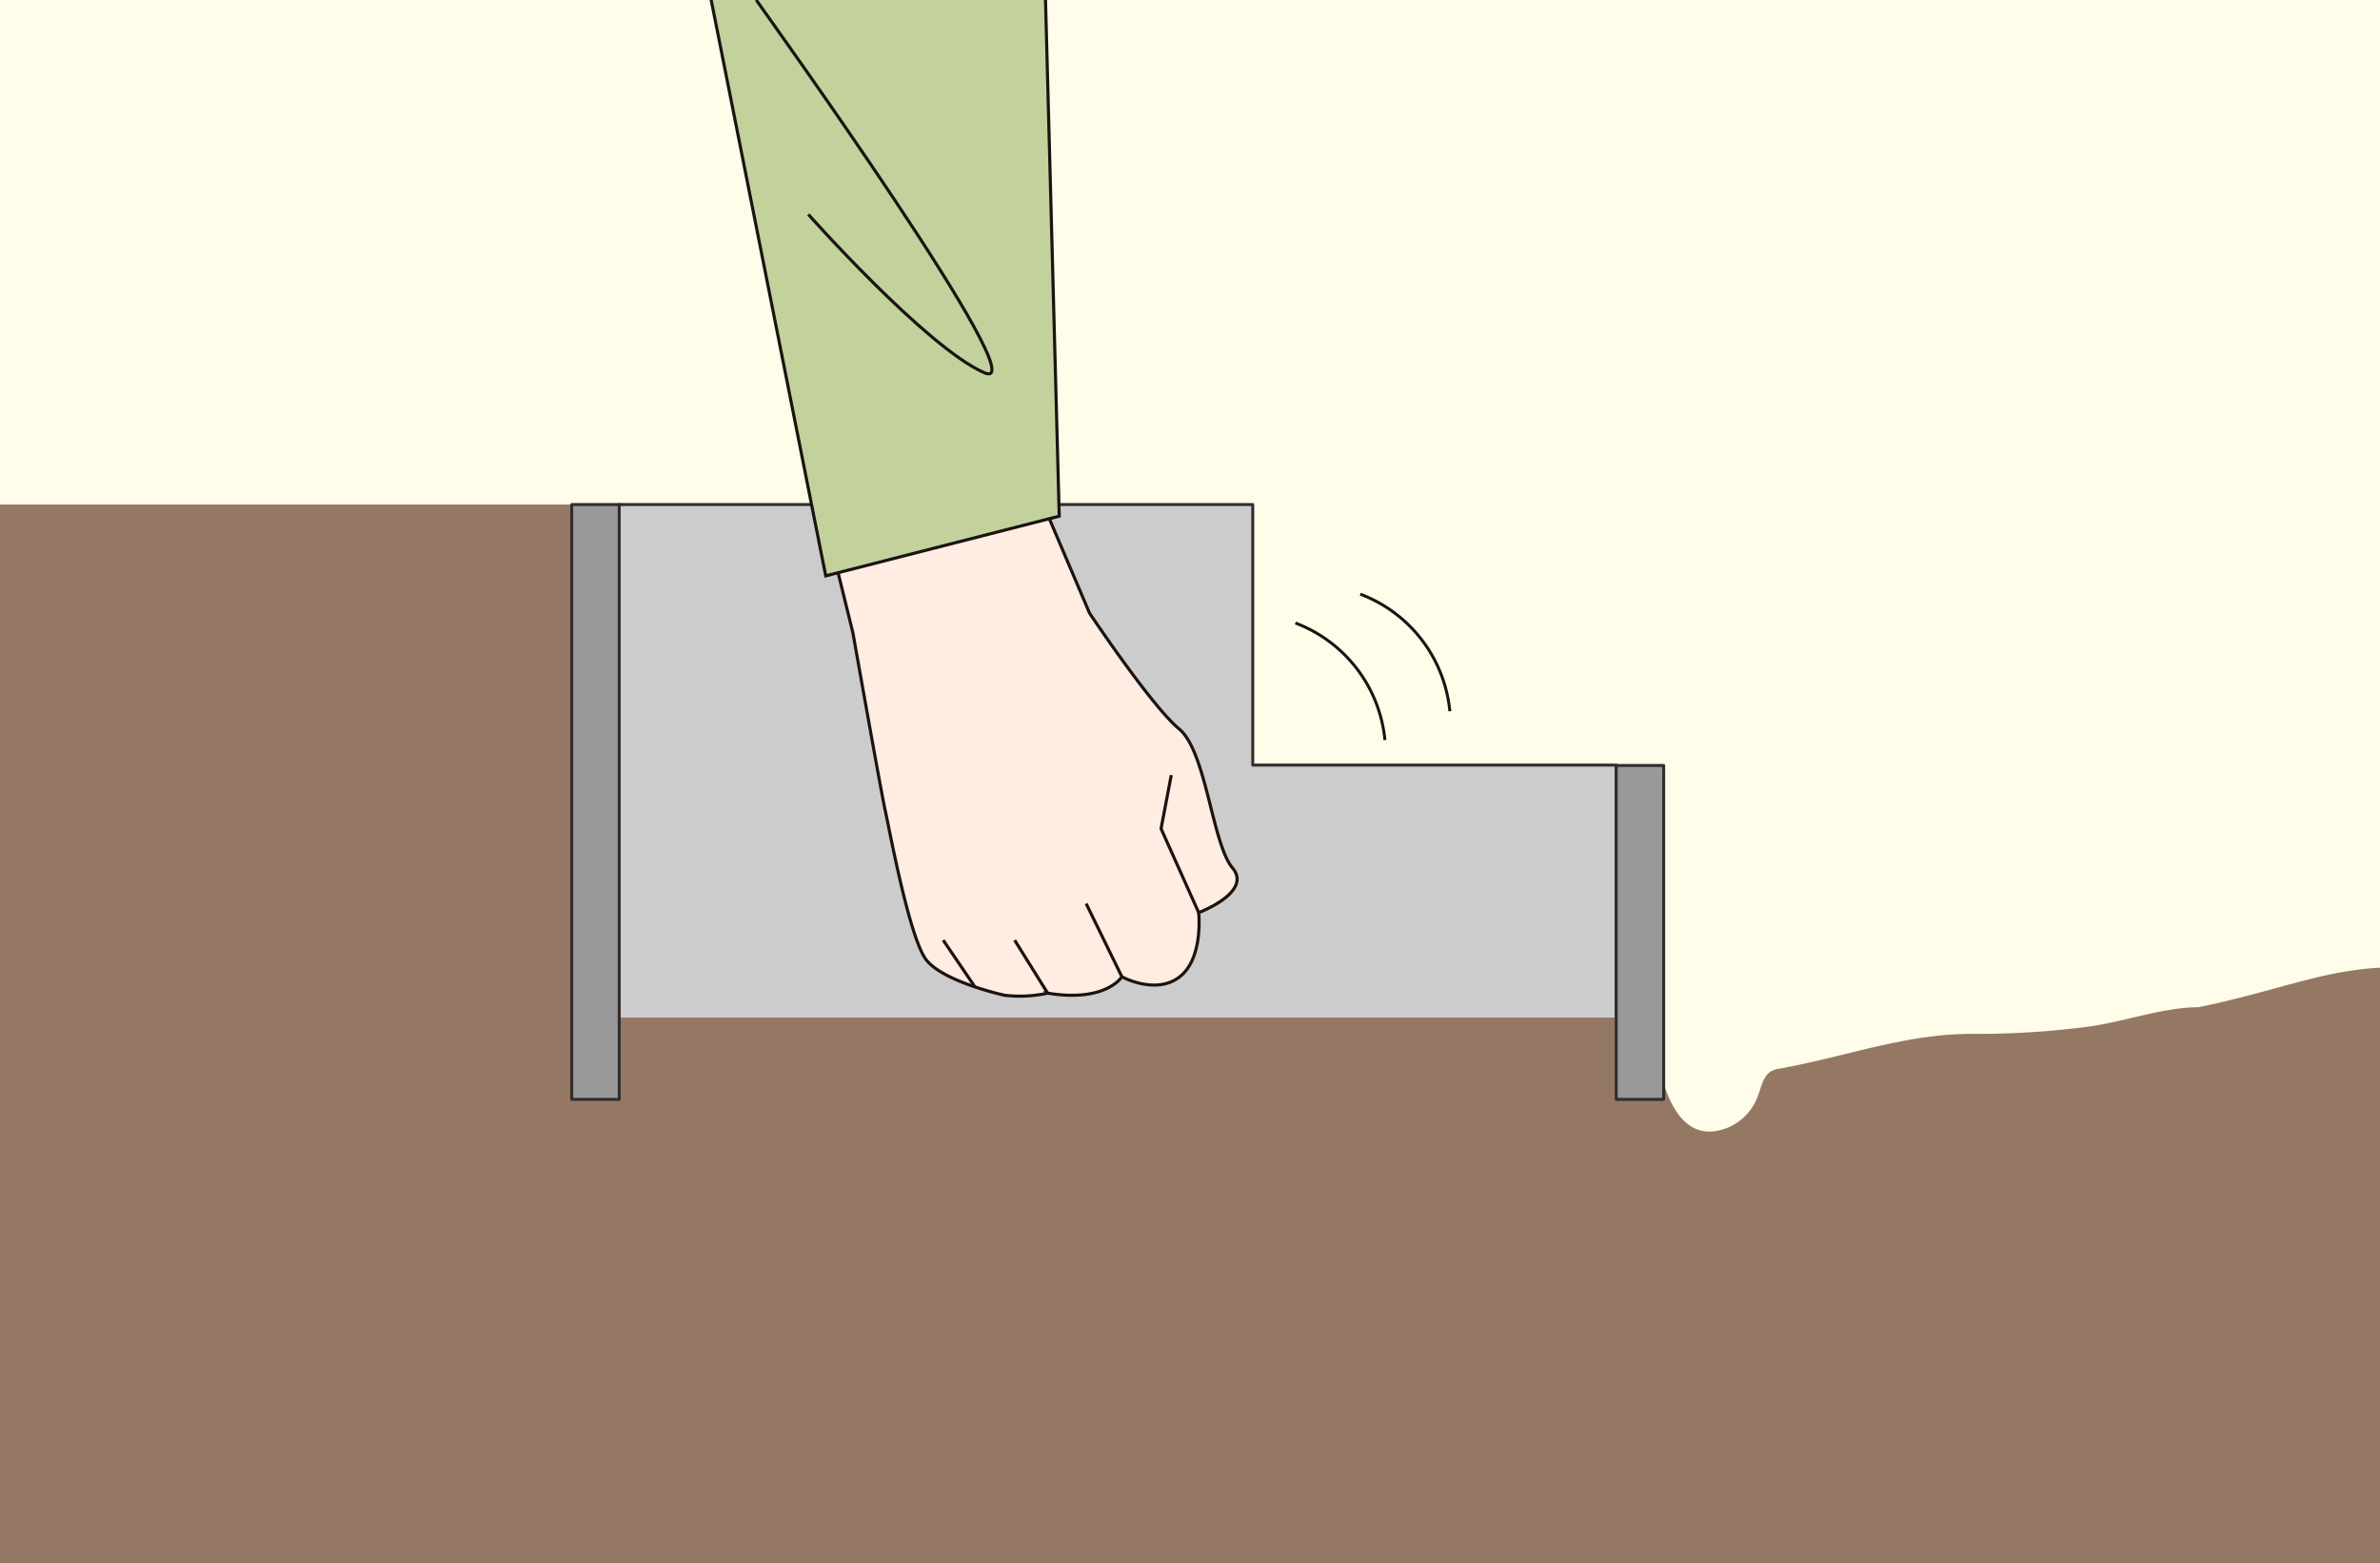 <svg xmlns="http://www.w3.org/2000/svg" xmlns:xlink="http://www.w3.org/1999/xlink" width="227.965" height="149.744" viewBox="0 0 227.965 149.744">
  <defs>
    <clipPath id="clip-path">
      <rect id="SVGID" width="227.965" height="149.744" fill="none"/>
    </clipPath>
  </defs>
  <g id="グループ_511" data-name="グループ 511" transform="translate(-23 -193)">
    <rect id="長方形_220" data-name="長方形 220" width="227.965" height="149.744" transform="translate(23 193)" fill="#fffde9"/>
    <g id="グループ_469" data-name="グループ 469">
      <g id="グループ_459" data-name="グループ 459" transform="translate(23 193)">
        <g id="グループ_458" data-name="グループ 458" transform="translate(0)" clip-path="url(#clip-path)">
          <path id="パス_2283" data-name="パス 2283" d="M119.706,417.117V392.156H59.021V449.14h95.5V417.117Z" transform="translate(0.288 -343.825)" fill="#ccc" stroke="#302d2c" stroke-linecap="round" stroke-linejoin="round" stroke-width="0.283"/>
          <path id="パス_2284" data-name="パス 2284" d="M174.513,417.688V449.14H69.921l-.038-16.9h.038v-40.08H10.849V503.062H249.8V417.688Z" transform="translate(-15.159 -343.825)" fill="#947864"/>
          <path id="パス_2285" data-name="パス 2285" d="M131.215,415.091c.926,7.846,1.77,15.7,2.957,23.516.581,3.821.8,17.958,8,14.914a5.22,5.22,0,0,0,2.8-3.068c.306-.858.5-1.9,1.3-2.316a2.841,2.841,0,0,1,.8-.23c6.466-1.17,12.067-3.362,18.568-3.321a80.892,80.892,0,0,0,10.844-.676c3.428-.442,7.248-1.874,10.666-1.874,13.661-2.837,16.166-6.789,36.309-.334s4.325-54.917,4.325-54.917L175.116,393C139.325,397.219,131.215,415.091,131.215,415.091Z" transform="translate(23.438 -345.548)" fill="#fffde9"/>
          <rect id="長方形_222" data-name="長方形 222" width="95.498" height="11.955" transform="translate(59.309 97.479)" fill="#947864"/>
          <g id="グループ_457" data-name="グループ 457" transform="translate(65.562 -12.998)">
            <path id="パス_2286" data-name="パス 2286" d="M99.269,403.211s5.951,8.916,8.575,11.088,3.163,10.992,5.119,13.32-3.242,4.283-3.242,4.283.481,4.35-1.812,6.141-5.543,0-5.543,0-1.5,2.491-7.109,1.572a12.524,12.524,0,0,1-4.139.2s-5.868-1.286-7.5-3.406-3.586-12.858-3.912-14.254-3.1-17.046-3.1-17.046L74,394.517l19.7-4.389Z" transform="translate(-60.471 -331.477)" fill="#feede0" stroke="#1a1311" stroke-miterlimit="10" stroke-width="0.298"/>
            <path id="パス_2287" data-name="パス 2287" d="M97.99,345.718l1.662,62.443-22.366,5.72L63.756,345.859Z" transform="translate(-63.756 -345.718)" fill="#c3d19d" stroke="#1a1311" stroke-miterlimit="10" stroke-width="0.298"/>
            <path id="パス_2288" data-name="パス 2288" d="M68.957,355.556c.794,1.141,27.365,38.146,21.823,35.7S73.952,376.1,73.952,376.1" transform="translate(-62.088 -342.563)" fill="#c3d19d" stroke="#1a1311" stroke-miterlimit="10" stroke-width="0.298"/>
            <path id="パス_2289" data-name="パス 2289" d="M99.3,411.778l-.978,5.139,3.605,8.042" transform="translate(-52.673 -324.535)" fill="#feede0" stroke="#1a1311" stroke-miterlimit="10" stroke-width="0.298"/>
            <line id="線_143" data-name="線 143" x1="3.423" y1="7.01" transform="translate(38.472 99.556)" fill="#feede0" stroke="#1a1311" stroke-miterlimit="10" stroke-width="0.298"/>
            <line id="線_144" data-name="線 144" x1="3.16" y1="5.077" transform="translate(31.626 103.061)" fill="#feede0" stroke="#1a1311" stroke-miterlimit="10" stroke-width="0.298"/>
            <line id="線_145" data-name="線 145" x1="3.044" y1="4.478" transform="translate(24.779 103.061)" fill="#feede0" stroke="#1a1311" stroke-miterlimit="10" stroke-width="0.298"/>
            <path id="パス_2290" data-name="パス 2290" d="M116.64,411.965a13.354,13.354,0,0,0-8.578-11.215" transform="translate(-49.549 -328.071)" fill="none" stroke="#1a1311" stroke-miterlimit="10" stroke-width="0.283"/>
            <path id="パス_2291" data-name="パス 2291" d="M121.348,409.871a13.354,13.354,0,0,0-8.578-11.215" transform="translate(-48.039 -328.742)" fill="none" stroke="#1a1311" stroke-miterlimit="10" stroke-width="0.283"/>
          </g>
          <path id="パス_2292" data-name="パス 2292" d="M55.578,392.156V449.14h4.547V392.156Z" transform="translate(-0.816 -343.825)" fill="#999" stroke="#302d2c" stroke-linecap="round" stroke-linejoin="round" stroke-width="0.283"/>
          <path id="パス_2293" data-name="パス 2293" d="M131.332,411.084v31.987h4.547V411.084Z" transform="translate(23.475 -337.756)" fill="#999" stroke="#302d2c" stroke-linecap="round" stroke-linejoin="round" stroke-width="0.283"/>
        </g>
      </g>
    </g>
  </g>
</svg>
